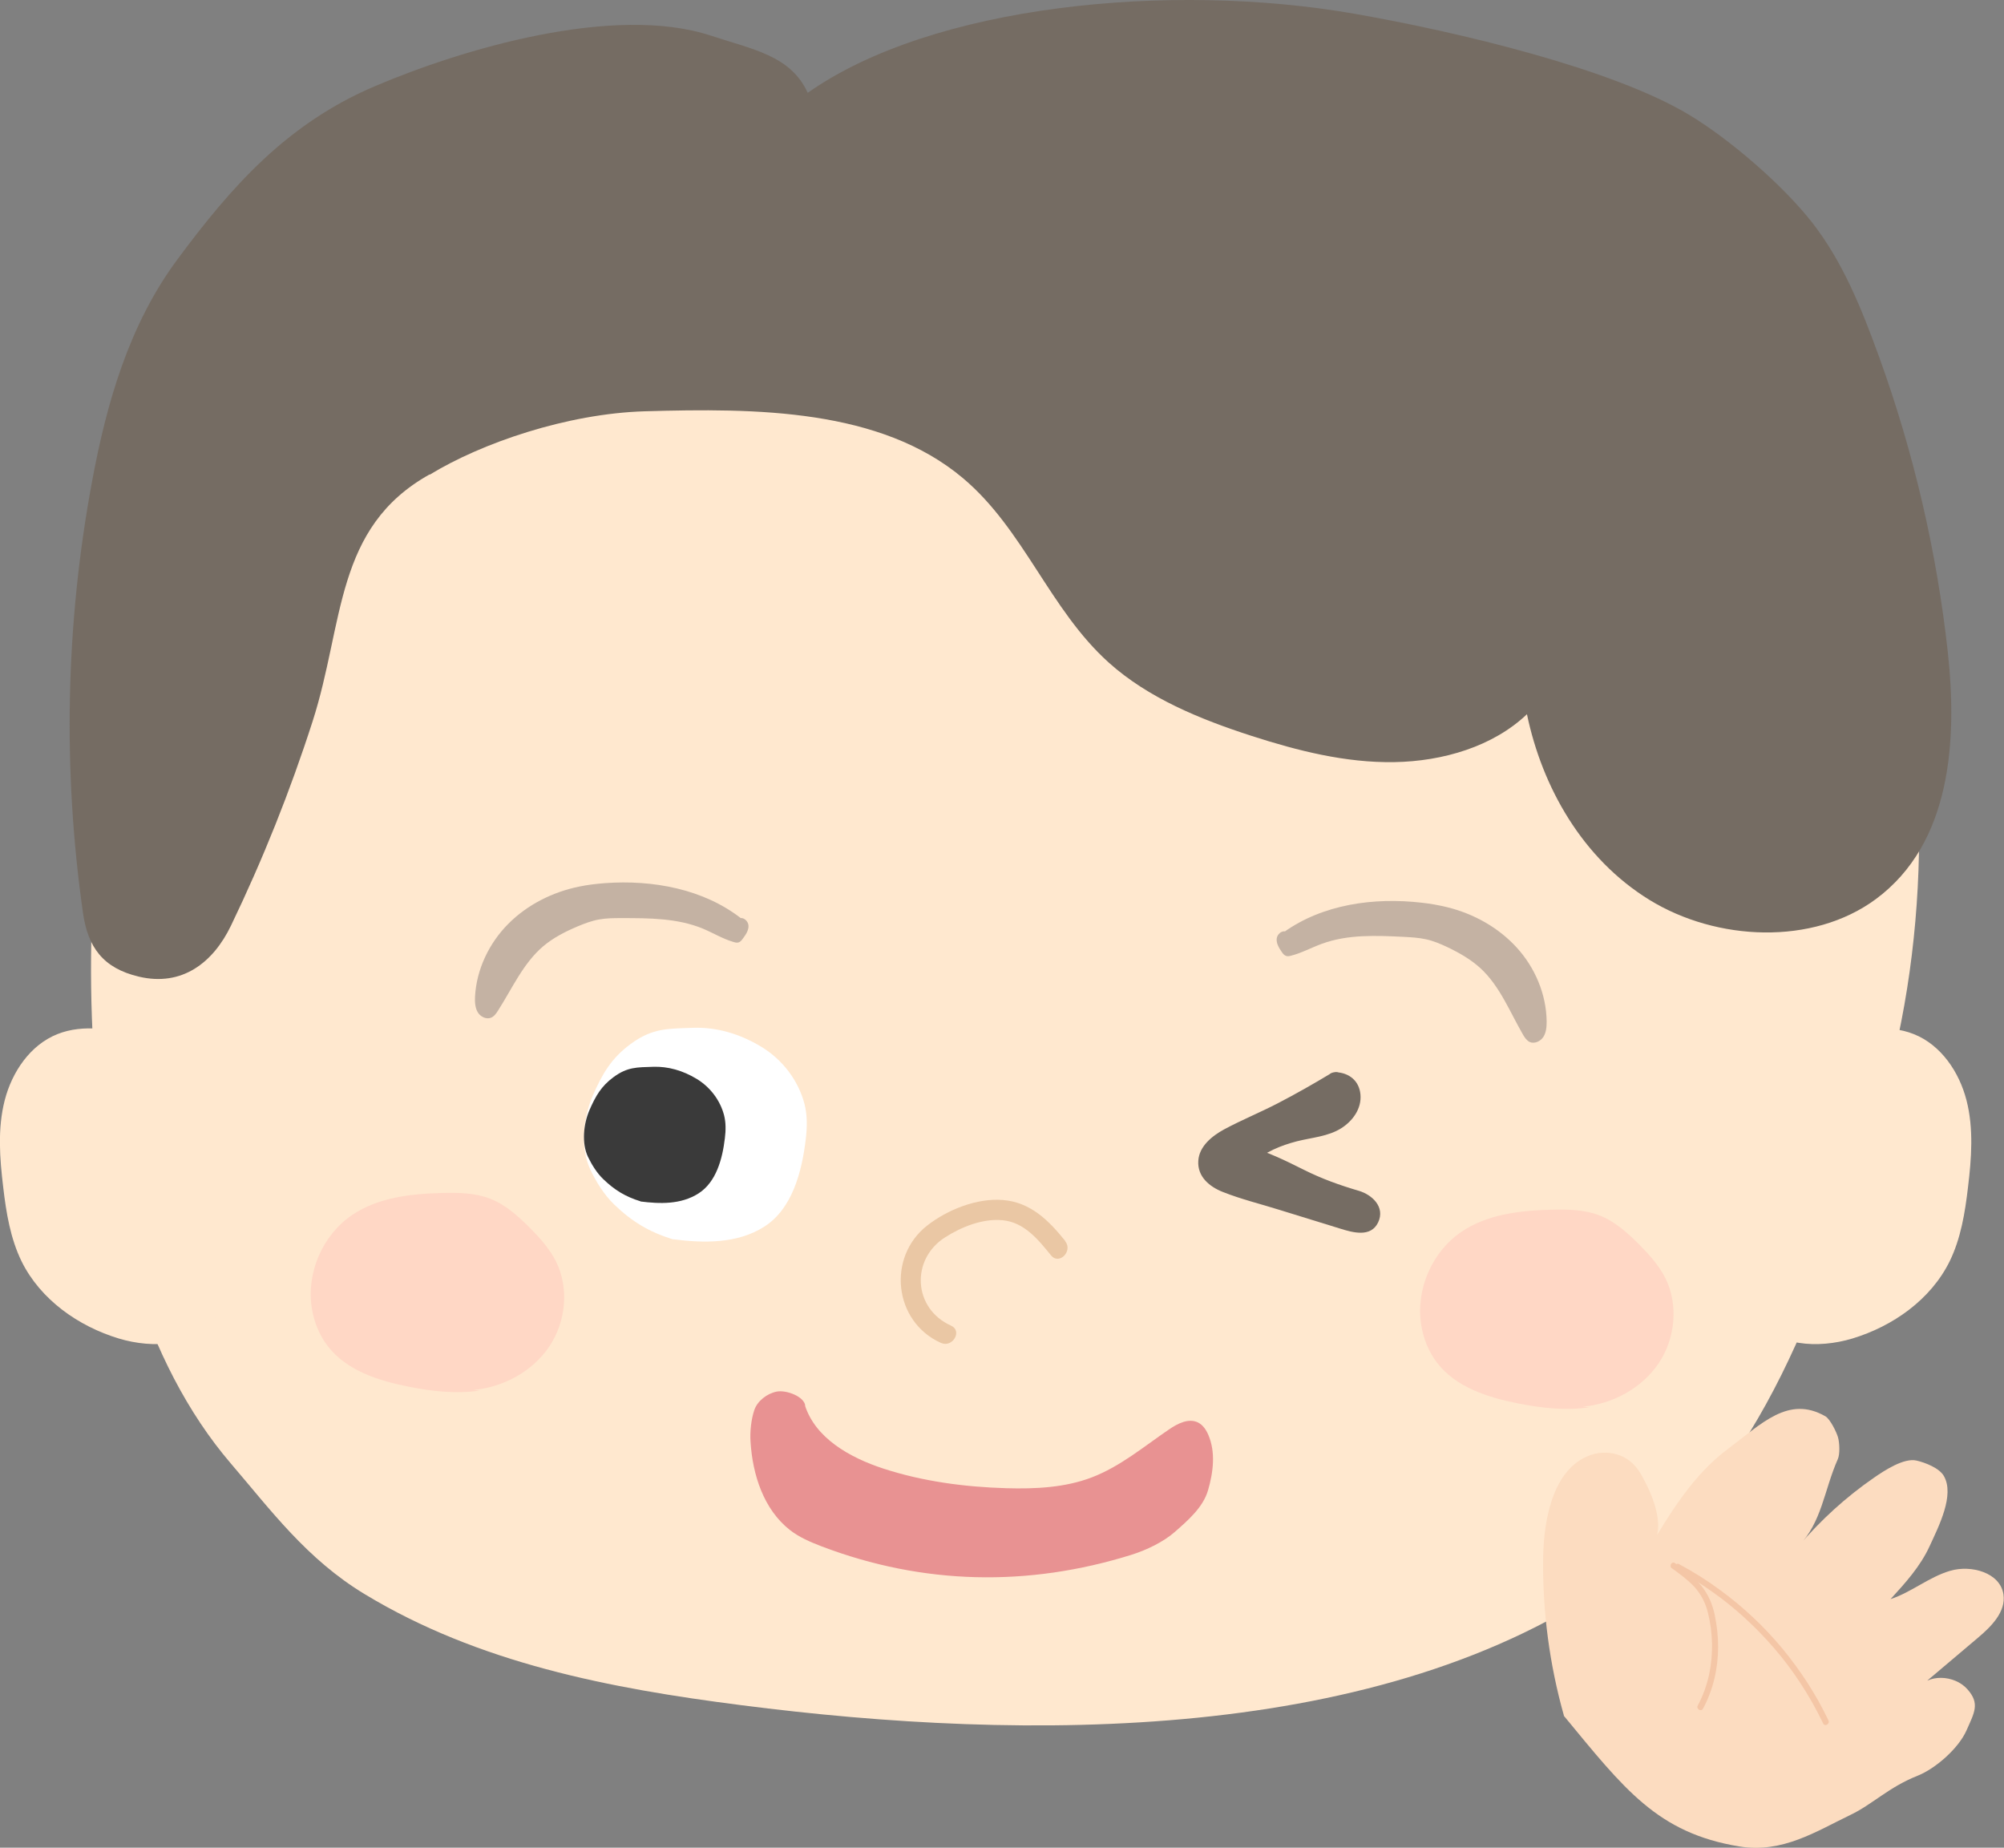 <?xml version="1.0" encoding="UTF-8"?><svg id="_レイヤー_1" xmlns="http://www.w3.org/2000/svg" viewBox="0 0 148.54 136.93"><rect x="0" y="0" width="148.54" height="136.93" fill="#808080" stroke="none"/><defs><style>.cls-1{fill:#756c63;}.cls-2{fill:#ffd7c5;}.cls-3{fill:#ffe8cf;}.cls-4{fill:#eac7a4;}.cls-5{fill:#fcdcc0;}.cls-6{fill:#3a3a3a;}.cls-7{fill:#e89292;}.cls-8{fill:#fff;}.cls-9{fill:#f4c6a6;}.cls-10{fill:#c4b2a3;}</style></defs><path class="cls-3" d="M10.55,42.56c-5.52,20.89-6.35,50.84,6.57,65.91,2.95,3.44,5.62,7.08,9.91,9.67,8.44,5.11,18.13,6.98,27.92,8.23,21.07,2.71,47.54,2.89,64.87-9.39,10.92-7.74,15.26-21.2,19.26-33.97,4-12.77,4.1-26.65.94-39.66-1.46-6-3.66-11.95-7.53-16.75-6.51-8.07-16.9-11.93-27.03-14.18-25.19-5.6-52.08-3.31-75.97,6.46-4.49,1.84-9,4.02-12.27,7.6-4.17,4.56-5.13,10.1-6.67,16.08"/><path class="cls-1" d="M31.84,35.16c-7.06,3.94-6.32,11-8.67,18.3-1.66,5.16-3.68,10.22-6.05,15.14-1.33,2.76-3.64,4.53-6.82,3.78-2.68-.63-3.79-2.2-4.15-4.73-1.51-10.6-1.29-21.41.67-31.95,1.07-5.78,2.73-11.62,6.32-16.46,4.04-5.46,8.15-10.08,14.62-12.84S45.52.27,52.72,2.65c3.04,1.01,5.88,1.45,7.15,4.23C69.13.35,86.75-1.35,100.34,1.01c7.85,1.37,19.18,4.09,24.83,7.48,3.05,1.83,6.98,5.23,9.14,7.99,2.29,2.93,3.69,6.43,4.98,9.99,2.56,7.07,4.26,14.4,5.08,21.81.72,6.58.27,14.22-5.34,18.36-4.67,3.44-11.79,3.11-16.77.05-4.97-3.06-7.95-8.35-9.08-13.76-2.51,2.39-6.22,3.49-9.83,3.55s-7.16-.84-10.57-1.94c-3.84-1.24-7.67-2.81-10.59-5.43-4.4-3.95-6.28-9.86-10.82-13.68-6.12-5.14-15.3-5.19-23.57-4.95-5.76.17-12.11,2.35-15.95,4.7"/><path class="cls-3" d="M10.45,76.75c-2.05-.45-4.25-.89-6.2-.11-2.01.8-3.36,2.8-3.9,4.9s-.37,4.31-.11,6.46c.22,1.88.53,3.78,1.36,5.48,1.4,2.83,4.2,4.81,7.22,5.72,2.5.75,5.68.61,7.15-1.55.51-.75.74-1.64.89-2.53.74-4.27-.2-8.8-2.58-12.42-1.27-1.93-2.96-3.66-3.62-5.88"/><path class="cls-3" d="M135.66,76.75c2.05-.45,4.25-.89,6.2-.11,2.01.8,3.36,2.8,3.9,4.9s.37,4.31.11,6.46c-.22,1.88-.53,3.78-1.36,5.48-1.4,2.83-4.2,4.81-7.22,5.72-2.5.75-5.68.61-7.15-1.55-.51-.75-.74-1.64-.89-2.53-.74-4.27.2-8.8,2.58-12.42,1.27-1.93,2.96-3.66,3.62-5.88"/><path class="cls-8" d="M49.88,91.85c-1.78-.56-3.02-1.3-4.36-2.59-.73-.7-1.34-1.68-1.77-2.6-.75-1.58-.51-3.87.19-5.47s1.36-2.75,2.79-3.81c1.64-1.21,2.77-1.14,4.63-1.21,1.75-.06,3.47.44,5.06,1.4s2.75,2.5,3.21,4.24c.22.86.2,1.77.09,2.65-.29,2.41-1.01,5.13-3.06,6.44-2.01,1.29-4.53,1.23-6.77.94"/><path class="cls-6" d="M47.48,89.03c-1.13-.35-1.92-.83-2.77-1.65-.47-.45-.85-1.07-1.13-1.65-.48-1.01-.33-2.46.12-3.48s.86-1.75,1.77-2.42c1.04-.77,1.76-.73,2.94-.77,1.11-.04,2.21.28,3.22.89s1.75,1.59,2.04,2.7c.14.55.13,1.13.06,1.69-.18,1.54-.64,3.26-1.95,4.1s-2.88.78-4.31.6"/><path class="cls-10" d="M54.96,68.08c-2.81-2.2-6.57-2.89-10.13-2.63-.63.05-1.26.12-1.88.25-1.98.4-3.86,1.34-5.28,2.77s-2.35,3.37-2.46,5.38c-.02.39,0,.81.19,1.15s.64.57,1,.42c.23-.1.38-.31.51-.52,1.06-1.65,1.87-3.52,3.36-4.78.75-.63,1.63-1.08,2.53-1.46.52-.22,1.05-.42,1.61-.52.55-.1,1.11-.1,1.66-.1,2.04,0,4.14,0,6.03.78.76.32,1.48.76,2.27.99.13.04.26.07.38.03.13-.04.22-.16.31-.28.21-.28.43-.6.42-.95s-.4-.7-.71-.53"/><path class="cls-10" d="M95.15,69.09c2.9-2.08,6.69-2.6,10.24-2.19.63.07,1.26.18,1.87.33,1.96.48,3.8,1.5,5.16,2.99s2.2,3.47,2.22,5.48c0,.4-.03.81-.24,1.14s-.66.54-1.02.38c-.22-.11-.37-.33-.49-.54-.98-1.69-1.71-3.59-3.15-4.92-.72-.66-1.58-1.15-2.46-1.57-.51-.24-1.03-.46-1.58-.58-.54-.12-1.1-.15-1.66-.18-2.04-.1-4.14-.19-6.05.51-.78.28-1.51.69-2.31.89-.13.03-.26.06-.38,0-.13-.05-.22-.17-.3-.29-.2-.29-.4-.62-.37-.97s.43-.68.73-.5"/><path class="cls-4" d="M78.96,91.97c-1.23-1.53-2.58-2.88-4.64-3.04-1.92-.15-4.09.72-5.59,1.89-3,2.34-2.49,7.13,1.01,8.7.87.39,1.62-.89.75-1.28-2.8-1.25-3.01-4.9-.44-6.54,1.22-.78,2.79-1.41,4.26-1.27,1.61.15,2.64,1.43,3.59,2.6.6.75,1.65-.31,1.05-1.05h0Z"/><path class="cls-1" d="M99,80.2c-2.4,1.46-4.88,2.76-7.44,3.91-1.02.46-2.26,1.28-1.97,2.36.2.77,1.07,1.11,1.83,1.35,2.89.89,5.78,1.79,8.66,2.68.46.14,1.05.25,1.34-.14.25-.33.07-.84-.25-1.1s-.76-.33-1.16-.43c-2.71-.64-5.02-2.48-7.72-3.17,1.19-1.08,2.76-1.65,4.33-1.97.72-.15,1.46-.25,2.12-.57s1.25-.9,1.34-1.63-.35-1.32-1.08-1.29"/><path class="cls-1" d="M98.63,79.56c-1.28.77-2.58,1.51-3.91,2.2s-2.69,1.24-3.99,1.94c-.88.48-1.84,1.24-1.91,2.32-.08,1.18.83,1.93,1.83,2.32,1.36.54,2.81.89,4.21,1.33,1.49.46,2.98.92,4.47,1.38.93.29,2.28.68,2.82-.46s-.45-2.05-1.43-2.34c-1.43-.42-2.74-.89-4.08-1.56s-2.69-1.34-4.14-1.73l.33,1.24c.94-.83,2.1-1.31,3.3-1.62,1.1-.28,2.31-.35,3.29-.97.85-.54,1.51-1.45,1.42-2.49s-.86-1.62-1.82-1.66-.96,1.45,0,1.49c.9.03-.1,1.24-.44,1.44-.74.43-1.67.49-2.49.68-1.59.37-3.08,1.01-4.31,2.09-.43.37-.19,1.1.33,1.24,2.47.66,4.58,2.2,7.01,2.97.34.11,1.49.2,1.67.56,0-.01-.32-.08-.48-.13-.38-.1-.75-.23-1.12-.35-1.4-.43-2.79-.86-4.19-1.3-1.29-.4-2.71-.69-3.94-1.25-1.49-.67-.18-1.62.73-2.06,2.59-1.27,5.15-2.5,7.62-4,.82-.49.07-1.78-.75-1.28h0Z"/><path class="cls-7" d="M59.65,104.11c.77,2.47,3.34,3.91,5.81,4.72,2.94.96,6.05,1.37,9.14,1.46,2.14.06,4.33-.04,6.32-.8,2.12-.81,3.88-2.3,5.75-3.57.63-.43,1.44-.84,2.13-.5.36.18.6.54.76.91.56,1.29.37,2.78-.02,4.12-.37,1.26-1.47,2.21-2.46,3.08-.85.75-2.12,1.35-3.2,1.69-7.68,2.4-15.46,2.24-22.98-.62-.83-.32-1.66-.67-2.36-1.22-1.94-1.53-2.76-4.09-2.91-6.55-.05-.72.05-1.65.28-2.33s.95-1.23,1.66-1.37,2.08.37,2.12,1.08"/><path class="cls-2" d="M117.82,104.29c-1.77.27-3.58.06-5.33-.29-2.22-.44-4.56-1.19-5.95-2.98-.64-.82-1.04-1.82-1.2-2.85-.41-2.61.8-5.4,2.98-6.88,1.93-1.31,4.36-1.58,6.69-1.64,1.19-.03,2.42-.01,3.54.42,1.14.44,2.08,1.29,2.95,2.16.74.74,1.45,1.54,1.93,2.47,1,1.99.75,4.51-.5,6.35s-3.4,3-5.62,3.2"/><path class="cls-2" d="M35.59,103.05c-1.77.27-3.58.06-5.33-.29-2.22-.44-4.56-1.19-5.95-2.98-.64-.82-1.04-1.82-1.2-2.85-.41-2.61.8-5.4,2.98-6.88,1.93-1.31,4.36-1.58,6.69-1.64,1.19-.03,2.42-.01,3.54.42,1.14.44,2.08,1.29,2.95,2.16.74.74,1.45,1.54,1.93,2.47,1,1.99.75,4.51-.5,6.35s-3.4,3-5.62,3.2"/><path class="cls-5" d="M115.92,127.14c-1.07-3.79-1.59-7.73-1.54-11.66.04-3.05.81-6.9,3.75-7.72.83-.23,2.51-.21,3.47,1.44.96,1.64,2.05,4.33.61,5.57,1.62-2.7,3.31-5.48,5.84-7.37s4.51-4.01,7.25-2.44c.35.2.83,1.17.94,1.57.11.39.15,1.24-.02,1.61-1.03,2.33-1.16,4.64-2.93,6.47,1.64-1.94,3.54-3.67,5.63-5.11.78-.54,2.21-1.47,3.13-1.26.66.15,1.7.56,2.03,1.14.82,1.41-.38,3.74-1.06,5.22s-1.79,2.71-2.89,3.91c1.55-.51,2.85-1.64,4.42-2.1s3.71.14,3.95,1.75c.19,1.29-.9,2.38-1.9,3.22-1.51,1.28-3.02,2.55-4.53,3.83.8-1.2,2.79-1.1,3.75-.03s.52,1.74-.06,3.06-2.29,2.83-3.63,3.36c-2.16.86-3.32,2.11-4.97,2.9-2.54,1.22-5.04,2.86-8.23,2.34-6.1-1-8.54-4.27-13.02-9.69"/><path class="cls-9" d="M123.92,116.22c.58.42,1.16.84,1.65,1.36.52.56.85,1.22,1.03,1.96.36,1.45.4,3,.1,4.47-.17.83-.46,1.64-.86,2.39-.14.25.25.48.39.23.76-1.41,1.12-3,1.12-4.59,0-.79-.09-1.58-.25-2.35s-.48-1.55-1.01-2.19-1.25-1.16-1.94-1.66c-.23-.17-.46.22-.23.39h0Z"/><path class="cls-9" d="M124.23,116.3c1.84.99,3.56,2.2,5.1,3.61s2.92,3,4.07,4.75c.65.98,1.23,2.01,1.74,3.07.12.26.51.03.39-.23-.91-1.91-2.07-3.7-3.42-5.33s-2.91-3.09-4.62-4.34c-.96-.71-1.98-1.35-3.03-1.91-.25-.14-.48.25-.23.39h0Z"/></svg>